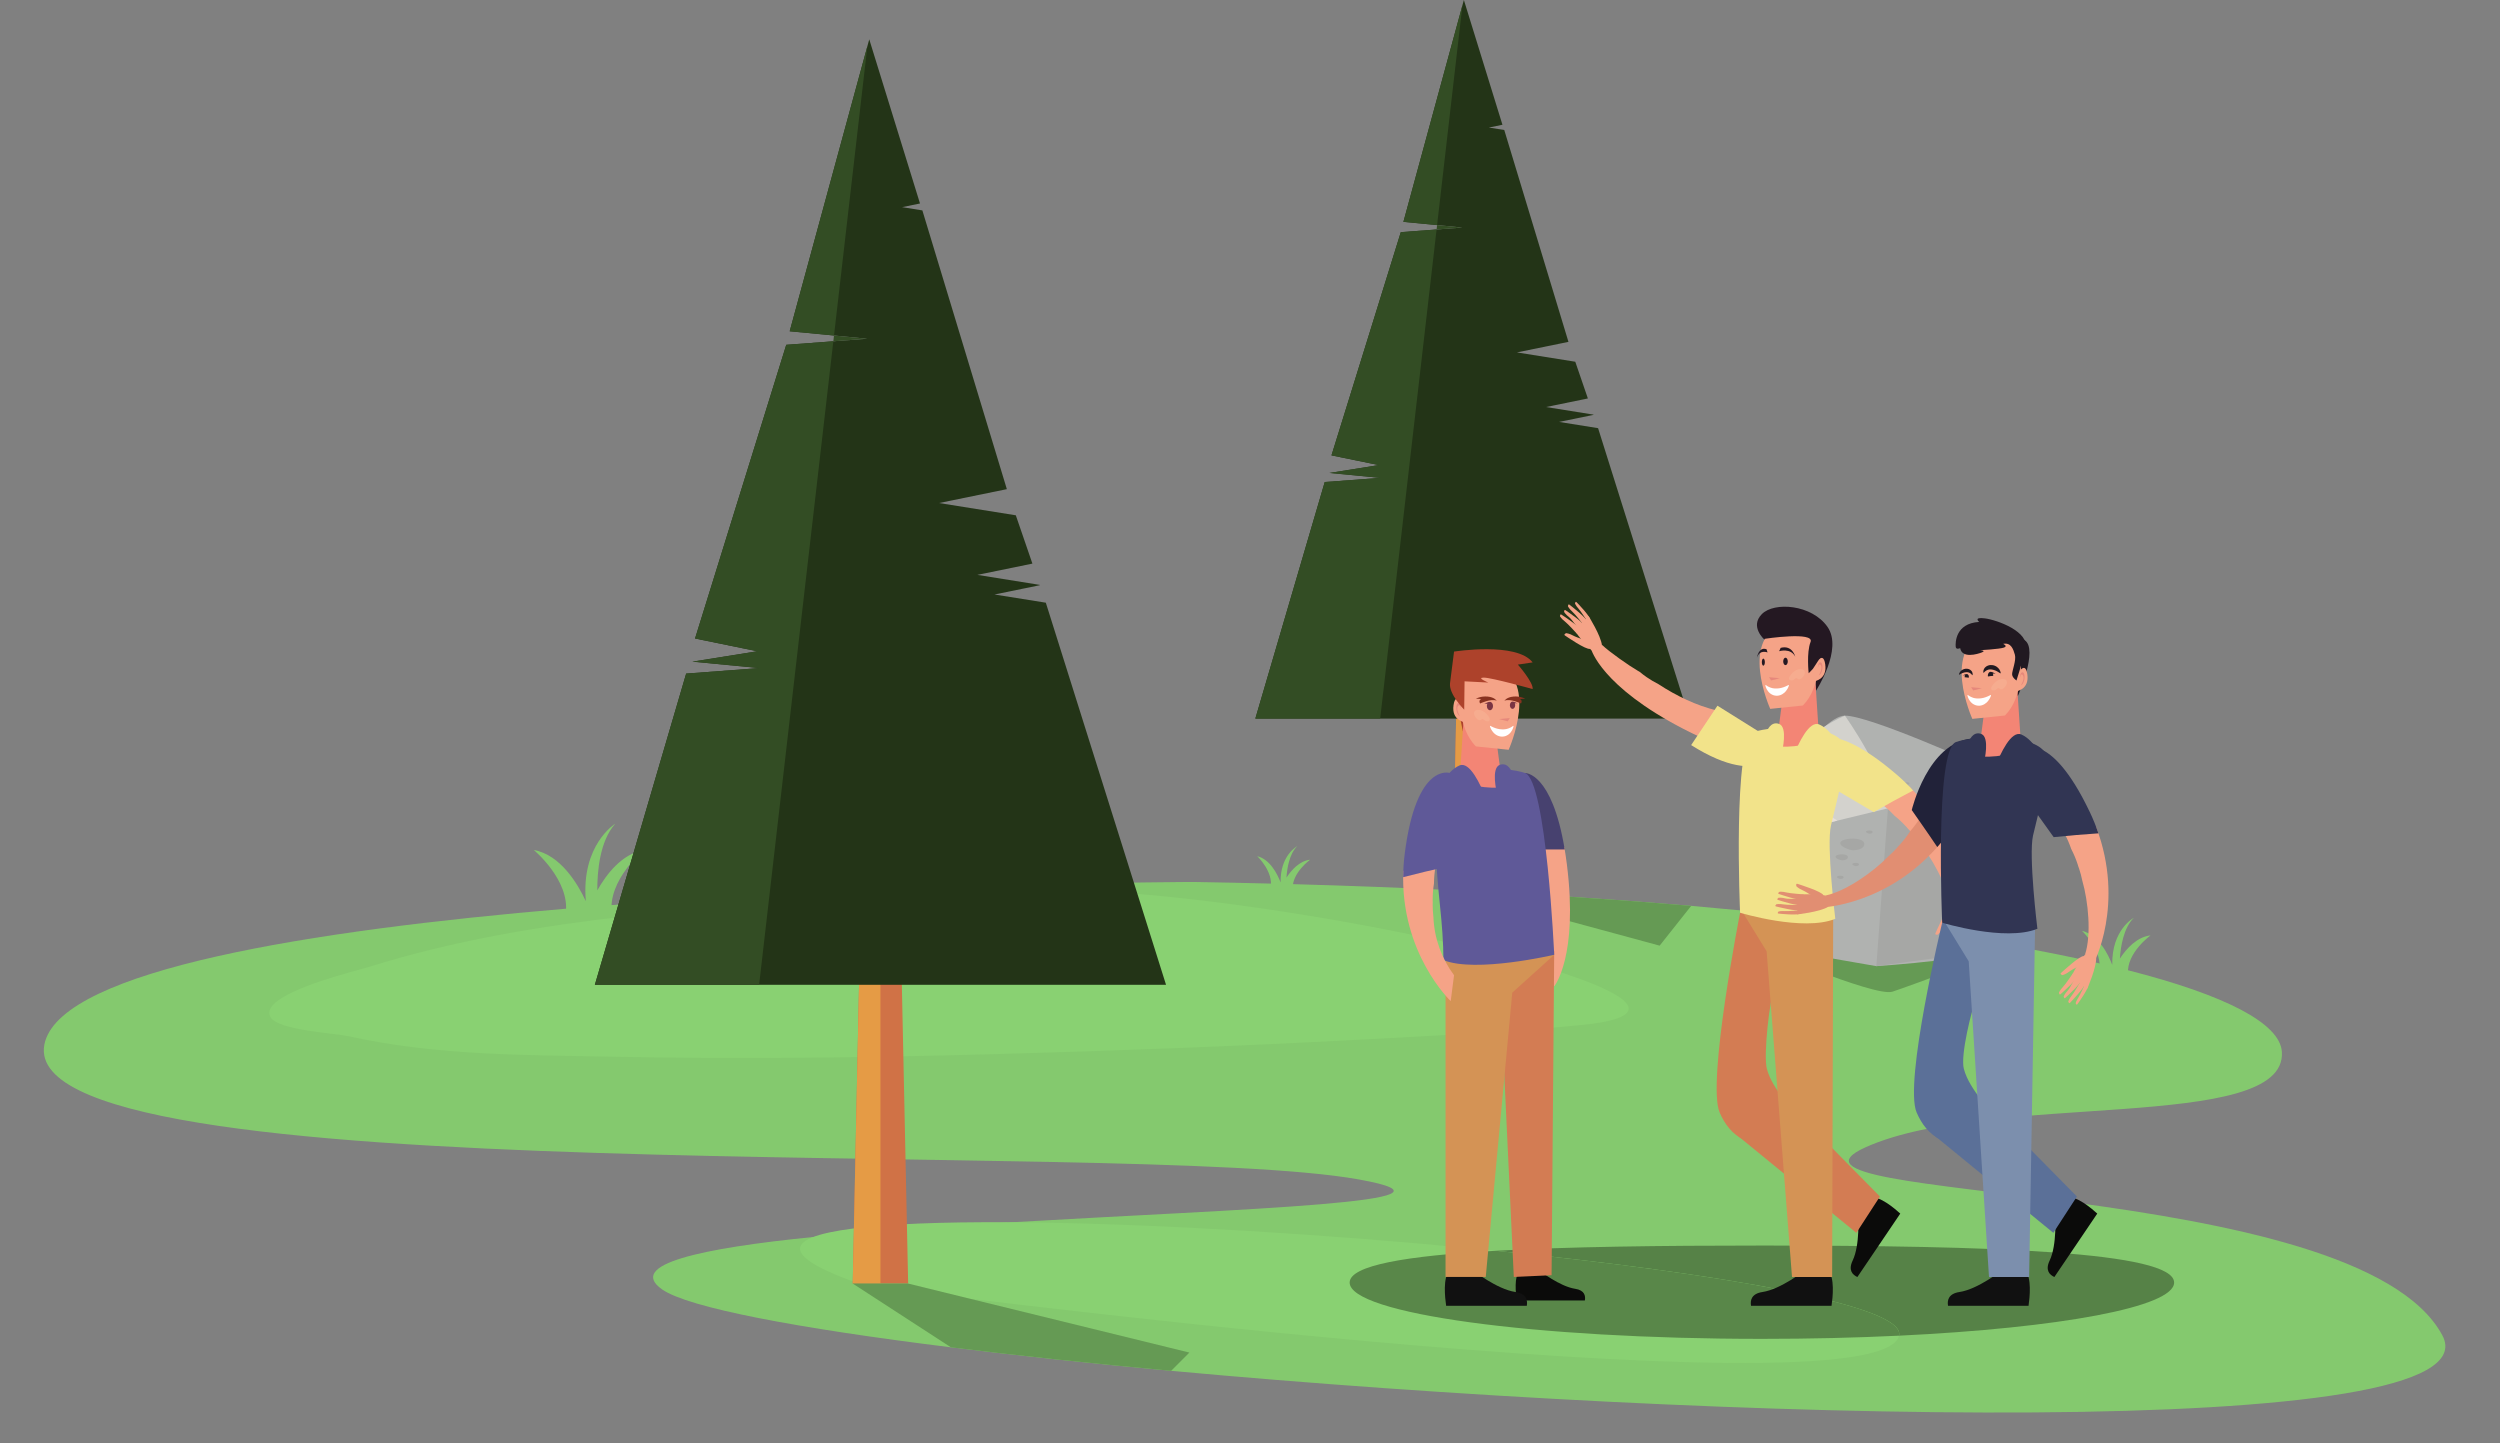 <?xml version="1.0" encoding="UTF-8"?><svg xmlns="http://www.w3.org/2000/svg" xmlns:xlink="http://www.w3.org/1999/xlink" height="1186.4" preserveAspectRatio="xMidYMid meet" version="1.0" viewBox="37.4 480.0 2055.4 1186.4" width="2055.4" zoomAndPan="magnify"><rect x="37.4" y="480.0" width="2055.4" height="1186.4" fill="#808080" stroke="none"/><g><g><path d="M 1235.59 1022.441 L 1230.621 1257.48 L 1265.262 1257.48 L 1260.289 1022.441 L 1235.59 1022.441" fill="#d07246"/></g><g><path d="M 1235.59 1022.441 L 1230.621 1257.48 L 1247.941 1257.48 L 1247.941 1022.441 L 1235.59 1022.441" fill="#e59b45"/></g><g><path d="M 1319.211 826.887 L 1347.527 821.094 L 1347.449 820.871 L 1308.492 814.637 L 1342.883 807.594 L 1332.527 777.402 L 1284.578 769.738 L 1326.918 761.062 L 1274.141 586.879 L 1261.469 584.855 L 1272.652 582.578 L 1240.938 479.988 L 1191.215 662.422 L 1239.621 667.074 L 1189.078 670.863 L 1132.082 854.406 L 1170.969 862.375 L 1130.41 868.852 L 1172.215 872.883 L 1126.543 876.305 L 1069.473 1070.809 L 1426.395 1070.809 L 1351.277 832.023 L 1319.211 826.887" fill="#233417"/></g><g><path d="M 1239.77 484.258 L 1191.223 662.41 L 1239.621 667.07 L 1189.082 670.859 L 1132.082 854.398 L 1170.977 862.363 L 1130.414 868.844 L 1172.223 872.875 L 1126.547 876.301 L 1069.484 1070.809 L 1172.121 1070.809 L 1239.77 484.258" fill="#334d24"/></g><g><path d="M 1000.266 1607.031 C 934.957 1601.004 873.719 1594.48 819.176 1587.703 C 693.254 1572.082 603.09 1555.152 581.664 1540.031 C 552.609 1519.492 613.406 1506.32 706.113 1497 C 754.359 1492.094 811.32 1488.25 868.719 1484.902 L 868.988 1484.902 C 1061.016 1473.742 1258.215 1468.391 1154.797 1449.73 C 960.98 1414.781 37.375 1464.281 74.512 1336.184 C 91.473 1277.395 291.352 1244.984 502.84 1227.082 C 515.25 1226.055 527.746 1225.035 540.199 1224.102 C 778.465 1205.871 1018.746 1205.121 1018.746 1205.121 C 1040.258 1205.473 1061.457 1205.922 1082.348 1206.465 C 1088.426 1206.602 1094.488 1206.734 1100.465 1206.914 C 1146.625 1208.191 1191.215 1209.902 1234.195 1212.004 C 1303.117 1215.312 1367.84 1219.625 1427.824 1224.762 C 1444.258 1226.191 1460.281 1227.664 1475.945 1229.184 C 1513.574 1232.852 1549.152 1236.812 1582.496 1241.102 C 1619.102 1245.832 1653.02 1250.914 1684.078 1256.234 C 1686.414 1256.684 1688.727 1257.082 1691 1257.484 C 1717.383 1262.125 1741.625 1267.043 1763.629 1272.082 C 1771.719 1273.914 1779.473 1275.832 1786.922 1277.703 C 1867.41 1298.242 1912.051 1321.402 1913.477 1344.871 C 1917.582 1411.871 1674.309 1376.922 1571.25 1423.223 C 1468.137 1469.551 1975.297 1446.832 2045.41 1577.883 C 2092.773 1666.43 1450.691 1648.582 1000.266 1607.031" fill="#84c96e"/></g><g><path d="M 1478.008 1256.57 C 1478.008 1256.57 1578.602 1299.949 1593.219 1295.332 C 1607.809 1290.68 1691.238 1259.25 1691.238 1259.25 C 1691.238 1259.25 1487.324 1227.871 1478.008 1256.57" fill="#659a54"/></g><g><path d="M 1580.059 1274.328 C 1580.059 1274.328 1679.434 1267.855 1683.98 1256.566 C 1688.516 1245.277 1664.918 1109.176 1664.918 1109.176 C 1664.918 1109.176 1575.086 1068.426 1554.223 1068.367 C 1533.348 1068.355 1483.449 1142.754 1478.012 1177.238 C 1472.562 1211.715 1478.012 1256.566 1478.012 1256.566 L 1580.059 1274.328" fill="#b0b2b0"/></g><g><path d="M 1554.219 1068.371 C 1554.219 1068.371 1589.602 1118.262 1589.602 1144.57 L 1479.27 1171.359 C 1479.27 1171.359 1490.711 1095.648 1554.219 1068.371" fill="#d3d2cd"/></g><g><path d="M 1497.27 1121.738 C 1482.871 1147.5 1479.27 1171.359 1479.27 1171.359 L 1548.039 1154.66 C 1530.781 1144.281 1513.879 1133.262 1497.27 1121.738" fill="#e7ded9"/></g><g><path d="M 1580.055 1274.332 L 1589.598 1144.57 L 1664.906 1109.18 C 1664.906 1109.18 1689.402 1244.18 1691.238 1259.25 L 1580.055 1274.332" fill="#a6a7a5"/></g><g><path d="M 1566.148 1170.16 C 1560.441 1168.512 1550.648 1169.879 1550.398 1173.102 C 1550.191 1176.34 1558.75 1179.109 1561.059 1179.109 C 1563.449 1179.109 1568.23 1178.18 1569.52 1175.961 C 1571.281 1172.949 1569.352 1171.102 1566.148 1170.16" fill="#a6a7a5"/></g><g><path d="M 1604.012 1127.09 C 1600.09 1125.969 1593.379 1126.898 1593.219 1129.102 C 1593.051 1131.32 1598.93 1133.23 1600.52 1133.23 C 1602.172 1133.23 1605.43 1132.59 1606.32 1131.07 C 1607.512 1129.012 1606.199 1127.73 1604.012 1127.09" fill="#a6a7a5"/></g><g><path d="M 1554.602 1182.75 C 1551.66 1181.91 1546.609 1182.621 1546.5 1184.27 C 1546.371 1185.93 1550.77 1187.359 1551.969 1187.359 C 1553.211 1187.359 1555.672 1186.871 1556.328 1185.738 C 1557.219 1184.18 1556.25 1183.23 1554.602 1182.75" fill="#a6a7a5"/></g><g><path d="M 1564.68 1189.621 C 1563.078 1189.148 1560.359 1189.531 1560.301 1190.43 C 1560.23 1191.328 1562.621 1192.109 1563.25 1192.109 C 1563.93 1192.109 1565.238 1191.852 1565.602 1191.23 C 1566.078 1190.391 1565.559 1189.879 1564.68 1189.621" fill="#a6a7a5"/></g><g><path d="M 1552.031 1200.16 C 1550.461 1199.73 1547.73 1200.09 1547.672 1200.98 C 1547.609 1201.879 1549.98 1202.648 1550.629 1202.648 C 1551.289 1202.648 1552.609 1202.398 1552.969 1201.77 C 1553.461 1200.93 1552.922 1200.43 1552.031 1200.16" fill="#a6a7a5"/></g><g><path d="M 1575.871 1162.969 C 1574.301 1162.5 1571.578 1162.879 1571.52 1163.781 C 1571.441 1164.672 1573.82 1165.461 1574.469 1165.461 C 1575.129 1165.461 1576.461 1165.191 1576.801 1164.57 C 1577.309 1163.73 1576.762 1163.219 1575.871 1162.969" fill="#a6a7a5"/></g><g><path d="M 1597.59 1120.07 C 1595.988 1119.621 1593.281 1119.988 1593.219 1120.879 C 1593.16 1121.781 1595.531 1122.551 1596.18 1122.551 C 1596.84 1122.551 1598.148 1122.289 1598.52 1121.68 C 1599.012 1120.84 1598.469 1120.328 1597.59 1120.07" fill="#a6a7a5"/></g><g><path d="M 1606.379 1123.281 C 1605.141 1122.93 1603.02 1123.23 1602.969 1123.93 C 1602.93 1124.629 1604.77 1125.23 1605.281 1125.23 C 1605.809 1125.23 1606.828 1125.031 1607.109 1124.539 C 1607.488 1123.898 1607.07 1123.488 1606.379 1123.281" fill="#a6a7a5"/></g><g><path d="M 566.715 1178.828 C 548.805 1182.059 536.113 1198.461 528.477 1212.02 C 528.406 1196.648 530.445 1171.531 543.254 1157.191 C 543.254 1157.191 514.961 1174.621 519.059 1220.949 C 512.594 1207 498.406 1182.828 476.258 1178.828 C 476.258 1178.828 506.16 1203.57 502.547 1230.891 L 540.418 1230.891 C 536.812 1203.57 566.715 1178.828 566.715 1178.828" fill="#84c96e"/></g><g><path d="M 1114.531 1186.82 C 1105.82 1187.801 1099.18 1195.27 1095.078 1201.539 C 1095.559 1194.141 1097.328 1182.141 1103.941 1175.672 C 1103.941 1175.672 1089.801 1183.129 1090.27 1205.531 C 1087.609 1198.609 1081.578 1186.539 1071.059 1183.91 C 1071.059 1183.91 1084.629 1196.762 1082.012 1209.77 L 1090.309 1210.34 L 1091.91 1210.441 L 1100.219 1211 C 1099.359 1197.762 1114.531 1186.82 1114.531 1186.82" fill="#84c96e"/></g><g><path d="M 1805.52 1249.039 C 1794.23 1250.301 1785.602 1260.012 1780.273 1268.129 C 1780.883 1258.539 1783.211 1242.961 1791.793 1234.551 C 1791.793 1234.551 1773.418 1244.238 1774.016 1273.312 C 1770.582 1264.34 1762.738 1248.672 1749.094 1245.262 C 1749.094 1245.262 1766.695 1261.93 1763.293 1278.832 L 1774.082 1279.562 L 1776.152 1279.711 L 1786.941 1280.41 C 1785.836 1263.219 1805.52 1249.039 1805.52 1249.039" fill="#84c96e"/></g><g><path d="M 748.641 1537.039 C 748.641 1537.039 1580.82 1646.309 1598.699 1578.289 C 1616.59 1510.238 433.223 1429.84 748.641 1537.039" fill="#89d172"/></g><g><path d="M 324.578 1279.469 C 332.766 1277.148 339.242 1275.449 342.016 1274.59 C 477.324 1232.262 632.254 1225.539 773.262 1215.77 C 811.723 1213.121 850.273 1211.102 888.844 1211 C 1091.91 1210.441 1503.191 1306.129 1338.281 1322.641 C 1277.41 1328.73 1216.18 1331.469 1155.129 1334.762 C 1055.711 1340.129 956.242 1343.852 856.699 1346.621 C 752.816 1349.48 649.098 1350.941 545.188 1348.852 C 470.988 1347.352 396.801 1348.102 324.082 1331.961 C 312.227 1329.328 266.293 1327.109 259.895 1316.391 C 251.207 1301.828 297.344 1287.172 324.578 1279.469" fill="#89d172"/></g><g><path d="M 745.016 1226.051 L 738.48 1535.301 L 784.051 1535.301 L 777.516 1226.051 L 745.016 1226.051" fill="#d07246"/></g><g><path d="M 745.016 1226.051 L 738.48 1535.301 L 761.27 1535.301 L 761.27 1369.121 L 761.266 1226.051 L 745.016 1226.051" fill="#e59b45"/></g><g><path d="M 855.035 968.77 L 892.293 961.141 L 892.199 960.852 L 840.934 952.641 L 886.199 943.379 L 872.562 903.66 L 809.465 893.57 L 865.188 882.16 L 795.734 652.98 L 779.066 650.309 L 793.781 647.301 L 752.059 512.34 L 686.641 752.359 L 750.32 758.488 L 683.824 763.48 L 608.828 1004.961 L 659.996 1015.449 L 606.633 1023.988 L 661.641 1029.27 L 601.527 1033.789 L 526.453 1289.691 L 996.074 1289.691 L 897.23 975.512 L 855.035 968.77" fill="#233417"/></g><g><path d="M 750.52 517.969 L 686.641 752.359 L 750.32 758.488 L 683.824 763.48 L 608.828 1004.961 L 659.996 1015.449 L 606.633 1023.988 L 661.641 1029.27 L 601.527 1033.789 L 526.453 1289.691 L 661.508 1289.691 L 750.52 517.969" fill="#334d24"/></g><g><path d="M 1015.262 1592.02 L 1000.27 1607.031 C 934.961 1601 873.723 1594.48 819.18 1587.699 L 738.477 1535.289 L 784.051 1535.289 L 835.16 1547.84 L 1015.262 1592.02" fill="#659a54"/></g><g><path d="M 1427.828 1224.762 L 1401.898 1257.48 L 1234.199 1212 C 1303.121 1215.309 1367.852 1219.621 1427.828 1224.762" fill="#659a54"/></g><g><path d="M 1598.742 1578.141 C 1604.633 1553.25 1450.078 1526.707 1267.23 1508.34 C 1326.266 1505.008 1402.605 1504.039 1485.957 1504.039 C 1673.137 1504.039 1824.883 1508.918 1824.883 1534.469 C 1824.883 1554.641 1730.469 1571.789 1598.742 1578.141" fill="#568247"/></g><g><path d="M 1485.961 1580.762 C 1298.77 1580.762 1147.031 1560.039 1147.031 1534.469 C 1147.031 1520.301 1193.699 1512.48 1267.23 1508.34 C 1450.07 1526.711 1604.629 1553.25 1598.738 1578.141 C 1563.449 1579.84 1525.5 1580.762 1485.961 1580.762" fill="#598749"/></g><g><path d="M 1488.039 1005.859 C 1488.039 1005.859 1475.781 995.191 1485.91 984.898 C 1496.039 974.602 1526.922 976.891 1539.891 995.379 C 1552.852 1013.871 1530.441 1047.852 1530.441 1047.852 L 1528.988 1017.09 L 1488.039 1005.859" fill="#241822"/></g><g><path d="M 1599.73 1477.762 C 1594.891 1473.352 1582.738 1463.102 1575.309 1464.5 L 1565.078 1479.629 C 1565.078 1479.629 1566.82 1503.352 1560.551 1516.449 C 1556.66 1524.578 1560.77 1528.27 1564.461 1529.91 L 1599.73 1477.762" fill="#0b0b0a"/></g><g><path d="M 1466.172 1413.84 L 1563.621 1493.602 L 1583 1463.738 L 1505.488 1385.031 L 1466.172 1413.84" fill="#d37c53"/></g><g><path d="M 1471.371 1417.25 C 1461.57 1412.539 1455.34 1404.219 1451.211 1394.59 C 1440.609 1369.879 1468.02 1230.41 1468.02 1230.41 C 1482.512 1227.738 1515.281 1247.57 1515.281 1247.57 L 1513.969 1264.672 C 1506.02 1271.84 1500.191 1281.551 1496.32 1291.461 C 1492.328 1301.691 1487.078 1347.629 1490.039 1358.75 C 1492.52 1368.059 1498.301 1376.102 1503.801 1383.828 C 1505.051 1385.578 1514.66 1397.891 1517.078 1396.809 L 1471.371 1417.25" fill="#d37c53"/></g><g><path d="M 1383.988 1031.512 C 1384.461 1031.789 1384.93 1032.039 1385.391 1032.309 C 1387.27 1033.859 1389.219 1035.359 1391.25 1036.762 C 1394.352 1038.898 1397.559 1040.77 1400.84 1042.441 C 1415.672 1052.16 1432.012 1060.059 1449.039 1064.16 L 1434.301 1085.57 C 1430.281 1083.719 1426.039 1081.648 1421.551 1079.328 C 1353.602 1044.172 1345.57 1013.68 1345.57 1013.68 L 1354.422 1010.141 C 1361 1016.309 1376.449 1027.121 1383.988 1031.512" fill="#f5a387"/></g><g><path d="M 1449.41 1060.191 L 1502.641 1093.5 C 1502.641 1093.5 1488.789 1131.102 1427.801 1092.59 L 1449.41 1060.191" fill="#f2e38a"/></g><g><path d="M 1543.219 1553.57 C 1544.219 1546.762 1545.988 1530.148 1540.391 1524.488 L 1521.199 1524.488 C 1521.199 1524.488 1501.559 1539.98 1486.449 1542.238 C 1477.09 1543.641 1476.301 1549.398 1477.039 1553.57 L 1543.219 1553.57" fill="#111"/></g><g><path d="M 1470.879 1231.23 L 1544.602 1222.648 L 1543.719 1529.91 L 1510.719 1529.91 L 1489.852 1262.129 L 1470.879 1231.23" fill="#d49355"/></g><g><path d="M 1553.441 1092.02 C 1553.352 1091.648 1553.102 1091.328 1552.898 1090.988 C 1543.301 1074.539 1493.48 1076.73 1479.34 1081.871 C 1461.801 1088.25 1468.02 1230.41 1468.02 1230.41 C 1468.02 1230.41 1519.961 1246.18 1546.309 1235.41 C 1546.309 1235.41 1538.93 1175.422 1542.75 1158.691 C 1546.559 1141.969 1556.898 1105.371 1553.441 1092.02" fill="#f2e38a"/></g><g><path d="M 1532.781 1083.75 L 1528.988 1025.711 L 1503.172 1052.461 L 1497.789 1093.648 C 1497.789 1093.648 1525.898 1096.5 1532.781 1083.75" fill="#f38575"/></g><g><path d="M 1546.379 1088.379 C 1543.328 1083.57 1538.891 1078.18 1533.172 1075.672 C 1524.84 1072.02 1515.949 1091.172 1511.602 1102.27 C 1522.66 1096.43 1534.289 1091.32 1546.379 1088.379" fill="#f2e38a"/></g><g><path d="M 1502.57 1097.789 C 1502.57 1097.789 1507.391 1077.941 1500.199 1075.219 C 1493 1072.5 1490.012 1081.469 1490.012 1081.469 C 1490.012 1081.469 1487.449 1106.73 1502.57 1097.789" fill="#f2e38a"/></g><g><path d="M 1532.629 1016.32 C 1532.629 1016.32 1535.09 1044.602 1519.648 1060.031 L 1492.82 1062.809 C 1492.82 1062.809 1465.859 1003.219 1506.422 991.602 C 1517.551 988.379 1534.57 1001.238 1532.629 1016.32" fill="#f5a387"/></g><g><path d="M 1606.703 1126.117 C 1599.609 1131.449 1592.367 1136.578 1584.918 1141.418 C 1588.48 1144.188 1591.859 1147.277 1595.016 1150.688 C 1598.453 1153.449 1601.723 1156.488 1604.766 1159.84 C 1605.273 1160.41 1605.75 1160.988 1606.246 1161.559 C 1606.703 1162.027 1607.152 1162.48 1607.586 1162.957 C 1609.852 1165.449 1611.922 1168.059 1613.828 1170.75 C 1625.273 1184.328 1638.871 1208.52 1640.535 1225.316 L 1650.004 1229.52 C 1650.004 1229.52 1654.043 1174.277 1606.703 1126.117" fill="#f5a387"/></g><g><path d="M 1524.422 1092.391 C 1524.43 1092.391 1538.43 1066.852 1596.52 1116.621 C 1601.578 1120.949 1606.141 1125.391 1610.281 1129.898 C 1599.391 1135.641 1588.57 1141.52 1577.898 1147.672 L 1538.238 1124.301 L 1524.422 1092.391" fill="#f2e38a"/></g><g><path d="M 1508.75 1036.238 C 1508.75 1036.238 1512.121 1030.34 1517.379 1030.078 C 1522.641 1029.82 1522.07 1034.719 1518.602 1037.602 C 1515.141 1040.48 1515.34 1035.801 1513.039 1038.172 C 1510.738 1040.539 1506.898 1039.512 1508.75 1036.238" fill="#f6ac8f"/></g><g><path d="M 1493.559 1039.461 L 1491.809 1036.75 L 1500.719 1037.602 Z M 1493.559 1039.461" fill="#e6887b"/></g><g><path d="M 1508.16 1043.629 C 1508.16 1043.629 1508.121 1043.762 1508.039 1044.012 C 1507.961 1044.262 1507.828 1044.68 1507.641 1045.059 C 1507.27 1045.898 1506.68 1047 1505.84 1048 C 1505.422 1048.52 1504.961 1049.07 1504.43 1049.52 C 1503.91 1049.988 1503.32 1050.398 1502.699 1050.762 C 1501.461 1051.488 1500.039 1051.922 1498.578 1052 C 1497.852 1051.98 1497.121 1052.02 1496.391 1051.809 C 1495.672 1051.66 1494.969 1051.441 1494.301 1051.07 C 1493.629 1050.75 1493.012 1050.352 1492.449 1049.84 C 1491.891 1049.359 1491.391 1048.852 1490.969 1048.25 C 1490.09 1047.191 1489.539 1046 1489.23 1045.078 C 1489.059 1044.66 1488.969 1044.238 1488.898 1044 C 1488.828 1043.75 1488.789 1043.609 1488.789 1043.609 L 1489.012 1043.109 C 1489.012 1043.109 1489.289 1043.289 1489.77 1043.621 C 1490.012 1043.789 1490.309 1043.988 1490.648 1044.219 C 1490.988 1044.391 1491.391 1044.59 1491.82 1044.809 C 1492.25 1045.07 1492.73 1045.199 1493.238 1045.391 C 1493.75 1045.602 1494.289 1045.719 1494.859 1045.828 C 1495.422 1045.969 1496.02 1046.012 1496.609 1046.051 C 1497.211 1046.129 1497.828 1046.051 1498.43 1046.051 C 1499.648 1046.012 1500.879 1045.828 1502.012 1045.531 C 1503.148 1045.262 1504.191 1044.879 1505.07 1044.512 C 1506.859 1043.781 1507.988 1043.09 1507.988 1043.09 L 1508.16 1043.629" fill="#fff"/></g><g><path d="M 1528.988 1040.129 C 1528.988 1040.129 1539.871 1038.77 1538.031 1026.172 C 1536.191 1013.57 1529.16 1027.512 1529.16 1027.512 L 1528.988 1040.129" fill="#f5a387"/></g><g><path d="M 1531.871 1029.551 C 1531.871 1029.551 1532.012 1024.02 1534.289 1024.551 C 1536.57 1025.07 1536.398 1033.5 1532.711 1035.328 C 1532.711 1035.328 1536.219 1029.898 1534.469 1027.09 C 1532.711 1024.289 1531.871 1029.551 1531.871 1029.551" fill="#e6887b"/></g><g><path d="M 1640.527 1225.324 C 1640.527 1225.324 1636.246 1244.715 1638.285 1245.953 C 1640.324 1247.195 1653.602 1250.445 1653.602 1250.445 C 1653.602 1250.445 1653.57 1231.473 1649.98 1224.152 L 1640.527 1225.324" fill="#f5a387"/></g><g><path d="M 1637.754 1243.258 C 1637.754 1243.258 1635.859 1254.266 1634.73 1257.277 C 1633.582 1260.297 1633.625 1262.777 1633.625 1262.777 C 1633.625 1262.777 1634.793 1264.715 1635.355 1263.426 C 1635.941 1262.137 1643.008 1247.035 1641.809 1244.227 C 1640.617 1241.414 1637.754 1243.258 1637.754 1243.258" fill="#f5a387"/></g><g><path d="M 1643.676 1231.453 C 1643.676 1231.453 1635.902 1240.66 1634.266 1243.734 C 1632.625 1246.793 1630.508 1248.461 1630.508 1248.461 C 1630.508 1248.461 1627.984 1248.781 1628.621 1247.383 C 1629.246 1246.004 1636.91 1227.922 1640.195 1227.031 C 1643.484 1226.164 1643.676 1231.453 1643.676 1231.453" fill="#f5a387"/></g><g><path d="M 1640.887 1244.734 C 1640.887 1244.734 1640.656 1255.516 1639.512 1258.527 C 1638.383 1261.547 1638.434 1264.035 1638.434 1264.035 C 1638.434 1264.035 1639.574 1265.965 1640.16 1264.676 C 1640.734 1263.387 1647.457 1248.156 1646.266 1245.348 C 1645.07 1242.535 1640.887 1244.734 1640.887 1244.734" fill="#f5a387"/></g><g><path d="M 1646.234 1246.559 C 1646.234 1246.559 1645.148 1257.637 1644.246 1260.727 C 1643.324 1263.82 1643.559 1266.277 1643.559 1266.277 C 1643.559 1266.277 1644.844 1268.098 1645.332 1266.77 C 1645.816 1265.438 1651.613 1249.609 1650.215 1246.918 C 1648.809 1244.238 1646.234 1246.559 1646.234 1246.559" fill="#f5a387"/></g><g><path d="M 1650.371 1247.676 C 1650.371 1247.676 1650.379 1257.473 1649.832 1260.273 C 1649.293 1263.062 1649.699 1265.195 1649.699 1265.195 C 1649.699 1265.195 1651.008 1266.652 1651.324 1265.445 C 1651.641 1264.234 1654.613 1249.863 1653.133 1247.652 C 1651.648 1245.445 1650.371 1247.676 1650.371 1247.676" fill="#f5a387"/></g><g><path d="M 1345.871 1014.699 C 1345.871 1014.699 1331.871 1000.621 1332.93 998.48 C 1333.988 996.34 1343.461 986.488 1343.461 986.488 C 1343.461 986.488 1353.602 1002.531 1354.48 1010.629 L 1345.871 1014.699" fill="#f5a387"/></g><g><path d="M 1333.91 1001.059 C 1333.91 1001.059 1326.422 992.77 1323.84 990.828 C 1321.27 988.891 1319.969 986.77 1319.969 986.77 C 1319.969 986.77 1319.91 984.52 1321.09 985.301 C 1322.27 986.078 1336.32 995.039 1336.82 998.059 C 1337.309 1001.07 1333.91 1001.059 1333.91 1001.059" fill="#f5a387"/></g><g><path d="M 1345.238 1007.852 C 1345.238 1007.852 1333.75 1004.23 1330.73 1002.52 C 1327.699 1000.809 1325.012 1000.539 1325.012 1000.539 C 1325.012 1000.539 1322.719 1001.621 1324 1002.449 C 1325.27 1003.289 1341.422 1014.461 1344.672 1013.449 C 1347.922 1012.422 1345.238 1007.852 1345.238 1007.852" fill="#f5a387"/></g><g><path d="M 1335.762 998.121 C 1335.762 998.121 1329.801 989.148 1327.23 987.211 C 1324.648 985.27 1323.352 983.141 1323.352 983.141 C 1323.352 983.141 1323.289 980.898 1324.469 981.68 C 1325.648 982.461 1339.48 991.719 1339.98 994.73 C 1340.469 997.738 1335.762 998.121 1335.762 998.121" fill="#f5a387"/></g><g><path d="M 1339.301 993.719 C 1339.301 993.719 1332.469 984.941 1330.039 982.82 C 1327.609 980.711 1326.488 978.5 1326.488 978.5 C 1326.488 978.5 1326.609 976.27 1327.719 977.129 C 1328.852 978 1342.23 988.262 1342.469 991.289 C 1342.719 994.309 1339.301 993.719 1339.301 993.719" fill="#f5a387"/></g><g><path d="M 1342.219 990.559 C 1342.219 990.559 1336.969 982.281 1335.02 980.211 C 1333.07 978.148 1332.281 976.121 1332.281 976.121 C 1332.281 976.121 1332.602 974.18 1333.512 975.039 C 1334.422 975.898 1344.629 986.441 1344.559 989.102 C 1344.488 991.762 1342.219 990.559 1342.219 990.559" fill="#f5a387"/></g><g><path d="M 1507.238 1023.781 C 1507.238 1025.48 1506.398 1026.859 1505.359 1026.859 C 1504.32 1026.859 1503.48 1025.48 1503.48 1023.781 C 1503.48 1022.09 1504.32 1020.719 1505.359 1020.719 C 1506.398 1020.719 1507.238 1022.09 1507.238 1023.781" fill="#241822"/></g><g><path d="M 1500.141 1015.398 C 1500.141 1015.398 1509.77 1012.441 1513.391 1019.969 C 1513.391 1019.969 1511.211 1010.059 1501.391 1012.629 L 1500.141 1015.398" fill="#241822"/></g><g><path d="M 1485.91 1024.379 C 1485.91 1025.988 1486.469 1027.289 1487.148 1027.289 C 1487.84 1027.289 1488.398 1025.988 1488.398 1024.379 C 1488.398 1022.77 1487.84 1021.469 1487.148 1021.469 C 1486.469 1021.469 1485.91 1022.77 1485.91 1024.379" fill="#241822"/></g><g><path d="M 1490.609 1016.43 C 1490.609 1016.43 1484.238 1013.629 1481.852 1020.77 C 1481.852 1020.77 1483.289 1011.371 1489.789 1013.809 L 1490.609 1016.43" fill="#241822"/></g><g><path d="M 1527.879 1029.922 L 1538.238 1014.059 L 1533.621 991.102 C 1533.621 991.102 1494.48 981.648 1488.398 992.711 L 1488.398 1005.18 C 1488.398 1005.18 1529.398 999 1525.969 1007.77 C 1522.539 1016.539 1524.422 1033.512 1524.422 1033.512 L 1527.879 1029.922" fill="#241822"/></g><g><path d="M 1240.07 1081.148 L 1232.23 1042.699 C 1232.23 1042.699 1258.25 1027.941 1266.391 1030.73 C 1274.52 1033.531 1258.922 1084.461 1258.922 1084.461 L 1240.07 1081.148" fill="#ad422b"/></g><g><path d="M 1284.41 1549.18 C 1283.57 1543.422 1282.07 1529.359 1286.809 1524.578 L 1303.051 1524.578 C 1303.051 1524.578 1319.66 1537.68 1332.449 1539.602 C 1340.371 1540.781 1341.051 1545.648 1340.41 1549.18 L 1284.41 1549.18" fill="#0b0b0a"/></g><g><path d="M 1307.48 1248.68 C 1307.441 1248.129 1307.391 1247.602 1307.34 1247.07 C 1307.551 1244.629 1307.691 1242.18 1307.691 1239.699 C 1307.691 1235.93 1307.41 1232.219 1306.93 1228.57 C 1306.531 1210.801 1303.77 1192.84 1297.469 1176.449 L 1323.512 1176.449 C 1324.27 1180.82 1324.969 1185.5 1325.609 1190.52 C 1335.191 1266.57 1315.211 1290.93 1315.211 1290.93 L 1305.93 1275.531 C 1307.281 1266.578 1308.141 1257.398 1307.48 1248.68" fill="#f5a387"/></g><g><path d="M 1293.988 1178.398 L 1291.238 1115.551 C 1291.238 1115.551 1313.301 1114.602 1323.84 1178.398 L 1293.988 1178.398" fill="#47416f"/></g><g><path d="M 1226.359 1553.57 C 1225.359 1546.75 1223.59 1530.102 1229.191 1524.441 L 1248.422 1524.441 C 1248.422 1524.441 1268.102 1539.949 1283.23 1542.219 C 1292.621 1543.629 1293.41 1549.391 1292.672 1553.57 L 1226.359 1553.57" fill="#111"/></g><g><path d="M 1281.988 1529.871 L 1270.539 1286.551 L 1315.211 1261.781 L 1313.051 1528.43 L 1281.988 1529.871" fill="#d37c53"/></g><g><path d="M 1315.211 1264.969 L 1225.871 1256.578 L 1225.871 1529.871 L 1258.922 1529.871 L 1280.719 1296.129 L 1315.211 1264.969" fill="#d49355"/></g><g><path d="M 1217.539 1124.68 C 1227.16 1108.199 1277.07 1110.391 1291.238 1115.551 C 1308.82 1121.941 1315.211 1264.969 1315.211 1264.969 C 1315.211 1264.969 1250.551 1280.148 1224.148 1269.371 C 1224.07 1254.738 1222.93 1240.121 1221.398 1225.59 C 1219.641 1208.93 1218.25 1191.25 1217.43 1174.141 C 1216.809 1161.039 1211.469 1137.75 1217 1125.719 C 1217.172 1125.371 1217.352 1125.02 1217.539 1124.68" fill="#5f5998"/></g><g><path d="M 1237.699 1117.43 L 1241.5 1059.27 L 1267.371 1086.078 L 1272.762 1127.34 C 1272.762 1127.34 1244.602 1130.191 1237.699 1117.43" fill="#f38575"/></g><g><path d="M 1224.078 1122.07 C 1227.129 1117.238 1231.59 1111.84 1237.32 1109.328 C 1245.66 1105.68 1254.559 1124.859 1258.922 1135.98 C 1247.84 1130.129 1236.191 1125.012 1224.078 1122.07" fill="#5f5998"/></g><g><path d="M 1267.969 1131.5 C 1267.969 1131.5 1263.141 1111.602 1270.352 1108.879 C 1277.559 1106.16 1280.559 1115.148 1280.559 1115.148 C 1280.559 1115.148 1283.121 1140.449 1267.969 1131.5" fill="#5f5998"/></g><g><path d="M 1237.852 1049.871 C 1237.852 1049.871 1235.391 1078.199 1250.859 1093.672 L 1277.738 1096.449 C 1277.738 1096.449 1304.75 1036.75 1264.121 1025.102 C 1252.969 1021.879 1235.91 1034.762 1237.852 1049.871" fill="#f5a387"/></g><g><path d="M 1191.141 1195.949 C 1199.988 1195.148 1208.82 1194.059 1217.602 1192.648 C 1216.82 1197.109 1216.398 1201.672 1216.359 1206.32 C 1215.66 1210.68 1215.289 1215.141 1215.289 1219.672 C 1215.289 1220.43 1215.32 1221.191 1215.34 1221.949 C 1215.32 1222.59 1215.289 1223.238 1215.289 1223.891 C 1215.289 1227.262 1215.5 1230.59 1215.891 1233.871 C 1216.559 1251.648 1222.781 1268.199 1232.859 1281.789 L 1230.121 1303.09 C 1230.121 1303.09 1188.449 1263.559 1191.141 1195.949" fill="#f5a387"/></g><g><path d="M 1227.012 1192.559 C 1214.949 1195.18 1202.969 1198.102 1191.031 1201.18 C 1191.07 1195.039 1191.461 1188.68 1192.289 1182.059 C 1201.879 1106.02 1229.469 1115.551 1229.469 1115.551 C 1229.82 1115.66 1229.059 1123.02 1229.039 1123.422 C 1227.762 1146.52 1225.641 1169.52 1227.012 1192.559" fill="#5f5998"/></g><g><path d="M 1261.77 1069.828 C 1261.77 1069.828 1258.398 1063.922 1253.129 1063.66 C 1247.859 1063.398 1248.441 1068.309 1251.91 1071.191 C 1255.371 1074.07 1255.18 1069.391 1257.48 1071.762 C 1259.789 1074.129 1263.629 1073.109 1261.77 1069.828" fill="#f6ac8f"/></g><g><path d="M 1257.301 1058.98 C 1257.301 1058.98 1260.719 1056.949 1262.219 1057.059 L 1262.371 1057.039 C 1263.762 1057.039 1264.891 1058.59 1264.891 1060.488 C 1264.891 1062.379 1263.762 1063.93 1262.371 1063.93 C 1260.98 1063.93 1259.84 1062.379 1259.84 1060.488 C 1259.84 1059.801 1260 1059.148 1260.262 1058.609 C 1259.141 1058.551 1257.922 1058.578 1257.301 1058.98" fill="#793443"/></g><g><path d="M 1285.34 1058.488 C 1285.34 1058.488 1282.371 1056.738 1281.07 1056.84 L 1280.941 1056.82 C 1279.73 1056.82 1278.75 1058.148 1278.75 1059.801 C 1278.75 1061.449 1279.73 1062.789 1280.941 1062.789 C 1282.148 1062.789 1283.129 1061.449 1283.129 1059.801 C 1283.129 1059.199 1283 1058.648 1282.77 1058.18 C 1283.738 1058.121 1284.801 1058.148 1285.34 1058.488" fill="#793443"/></g><g><path d="M 1276.988 1073.051 L 1278.75 1070.34 L 1269.828 1071.191 Z M 1276.988 1073.051" fill="#e6887b"/></g><g><path d="M 1262.359 1077.23 C 1262.359 1077.23 1262.41 1077.359 1262.488 1077.609 C 1262.578 1077.859 1262.691 1078.27 1262.891 1078.66 C 1263.262 1079.5 1263.859 1080.609 1264.699 1081.609 C 1265.109 1082.121 1265.578 1082.68 1266.109 1083.129 C 1266.629 1083.602 1267.211 1084.012 1267.84 1084.371 C 1269.078 1085.102 1270.512 1085.531 1271.969 1085.621 C 1272.699 1085.59 1273.43 1085.641 1274.16 1085.43 C 1274.891 1085.281 1275.59 1085.059 1276.25 1084.68 C 1276.922 1084.359 1277.551 1083.961 1278.109 1083.449 C 1278.68 1082.969 1279.172 1082.469 1279.59 1081.859 C 1280.469 1080.801 1281.02 1079.602 1281.328 1078.68 C 1281.512 1078.27 1281.59 1077.852 1281.672 1077.602 C 1281.73 1077.352 1281.77 1077.219 1281.77 1077.219 L 1281.559 1076.711 C 1281.559 1076.711 1281.281 1076.891 1280.789 1077.219 C 1280.551 1077.391 1280.262 1077.59 1279.922 1077.82 C 1279.57 1078 1279.172 1078.191 1278.738 1078.41 C 1278.309 1078.672 1277.828 1078.809 1277.32 1079 C 1276.809 1079.211 1276.262 1079.328 1275.691 1079.43 C 1275.129 1079.578 1274.539 1079.621 1273.941 1079.648 C 1273.34 1079.738 1272.719 1079.66 1272.121 1079.648 C 1270.891 1079.609 1269.66 1079.43 1268.531 1079.141 C 1267.398 1078.859 1266.352 1078.48 1265.461 1078.109 C 1263.672 1077.379 1262.539 1076.691 1262.539 1076.691 L 1262.359 1077.23" fill="#fff"/></g><g><path d="M 1254.281 1058.391 C 1254.281 1058.391 1263.238 1054.09 1267.898 1056.109 C 1267.898 1056.109 1266.172 1053.18 1260.43 1052.68 C 1254.691 1052.18 1250.859 1054.441 1250.859 1054.441 L 1255.23 1054.699 C 1255.23 1054.699 1252.699 1055.578 1254.281 1058.391" fill="#883220"/></g><g><path d="M 1287.91 1058.391 C 1287.91 1058.391 1278.949 1054.09 1274.289 1056.109 C 1274.289 1056.109 1276.02 1053.18 1281.762 1052.68 C 1287.5 1052.18 1291.328 1054.441 1291.328 1054.441 L 1286.949 1054.699 C 1286.949 1054.699 1289.488 1055.578 1287.91 1058.391" fill="#883220"/></g><g><path d="M 1241.5 1073.719 C 1241.5 1073.719 1230.602 1072.359 1232.441 1059.738 C 1234.289 1047.121 1241.328 1061.078 1241.328 1061.078 L 1241.5 1073.719" fill="#f5a387"/></g><g><path d="M 1238.621 1063.129 C 1238.621 1063.129 1238.48 1057.59 1236.191 1058.109 C 1233.91 1058.641 1234.078 1067.078 1237.77 1068.922 C 1237.77 1068.922 1234.262 1063.469 1236.02 1060.66 C 1237.77 1057.852 1238.621 1063.129 1238.621 1063.129" fill="#e6887b"/></g><g><path d="M 1241.219 1063.5 C 1241.219 1063.5 1228.398 1050.602 1229.559 1041.691 C 1230.73 1032.781 1232.859 1015.711 1232.859 1015.711 C 1232.859 1015.711 1284.262 1007.52 1297.469 1024.602 C 1297.469 1024.602 1288.512 1025.898 1285.34 1026.41 C 1285.34 1026.41 1298.27 1041.172 1297.469 1046.52 C 1297.469 1046.52 1263.738 1037.102 1257.301 1037.102 C 1250.852 1037.102 1261.09 1041.172 1261.09 1041.172 L 1241.5 1040.16 L 1241.219 1063.5" fill="#ad422b"/></g><g><path d="M 1633.535 1172.453 C 1627.504 1165.953 1621.672 1159.25 1616.098 1152.352 C 1613.695 1156.184 1610.969 1159.852 1607.91 1163.34 C 1605.516 1167.043 1602.82 1170.602 1599.793 1173.961 C 1599.281 1174.531 1598.762 1175.082 1598.242 1175.633 C 1597.82 1176.121 1597.418 1176.621 1596.988 1177.102 C 1594.734 1179.602 1592.359 1181.93 1589.871 1184.121 C 1577.527 1196.871 1554.855 1212.871 1538.312 1216.242 L 1535.094 1226.082 C 1535.094 1226.082 1590.465 1224.461 1633.535 1172.453" fill="#e18e72"/></g><g><path d="M 1658.691 1087.164 C 1658.691 1087.164 1685.535 1098.477 1641.957 1161.355 C 1638.164 1166.828 1634.215 1171.816 1630.148 1176.398 C 1623.336 1166.156 1609.168 1146.008 1609.168 1146.008 C 1609.168 1146.008 1622.207 1090.516 1658.691 1087.164" fill="#212239"/></g><g><path d="M 1538.309 1216.238 C 1538.309 1216.238 1518.59 1213.961 1517.559 1216.129 C 1516.531 1218.281 1514.66 1231.82 1514.66 1231.82 C 1514.66 1231.82 1533.531 1229.852 1540.441 1225.531 L 1538.309 1216.238" fill="#e18e72"/></g><g><path d="M 1520.191 1215.301 C 1520.191 1215.301 1509.039 1214.539 1505.93 1213.719 C 1502.809 1212.891 1500.34 1213.191 1500.34 1213.191 C 1500.34 1213.191 1498.531 1214.539 1499.871 1214.98 C 1501.211 1215.422 1516.961 1220.91 1519.629 1219.441 C 1522.309 1217.961 1520.191 1215.301 1520.191 1215.301" fill="#e18e72"/></g><g><path d="M 1532.539 1220 C 1532.539 1220 1522.578 1213.211 1519.371 1211.891 C 1516.148 1210.57 1514.281 1208.629 1514.281 1208.629 C 1514.281 1208.629 1513.699 1206.16 1515.148 1206.641 C 1516.602 1207.129 1535.359 1212.898 1536.578 1216.09 C 1537.781 1219.27 1532.539 1220 1532.539 1220" fill="#e18e72"/></g><g><path d="M 1519.031 1218.57 C 1519.031 1218.57 1508.289 1219.449 1505.172 1218.621 C 1502.059 1217.789 1499.59 1218.09 1499.59 1218.09 C 1499.59 1218.09 1497.781 1219.43 1499.121 1219.879 C 1500.461 1220.32 1516.301 1225.461 1518.969 1223.98 C 1521.648 1222.5 1519.031 1218.57 1519.031 1218.57" fill="#e18e72"/></g><g><path d="M 1517.77 1224.07 C 1517.77 1224.07 1506.629 1224.129 1503.469 1223.539 C 1500.309 1222.949 1497.879 1223.422 1497.879 1223.422 C 1497.879 1223.422 1496.199 1224.898 1497.57 1225.238 C 1498.941 1225.59 1515.281 1229.75 1517.82 1228.07 C 1520.34 1226.398 1517.77 1224.07 1517.77 1224.07" fill="#e18e72"/></g><g><path d="M 1517.09 1228.32 C 1517.09 1228.32 1507.328 1229.328 1504.5 1229.07 C 1501.672 1228.809 1499.59 1229.441 1499.59 1229.441 C 1499.59 1229.441 1498.27 1230.898 1499.5 1231.078 C 1500.738 1231.27 1515.34 1232.762 1517.379 1231.059 C 1519.43 1229.359 1517.09 1228.32 1517.09 1228.32" fill="#e18e72"/></g><g><path d="M 1696.348 1052.383 C 1696.348 1052.383 1713.539 1013.91 1701.941 1006.277 C 1690.336 998.633 1685.207 1043.605 1696.348 1052.383" fill="#211921"/></g><g><path d="M 1761.688 1477.758 C 1756.848 1473.348 1744.699 1463.098 1737.273 1464.496 L 1727.039 1479.629 C 1727.039 1479.629 1728.777 1503.348 1722.508 1516.449 C 1718.617 1524.578 1722.727 1528.266 1726.422 1529.906 L 1761.688 1477.758" fill="#0b0b0a"/></g><g><path d="M 1628.121 1413.84 L 1725.57 1493.602 L 1744.949 1463.742 L 1667.441 1385.031 L 1628.121 1413.84" fill="#5b7098"/></g><g><path d="M 1633.316 1417.25 C 1623.516 1412.543 1617.285 1404.223 1613.16 1394.59 C 1602.555 1369.883 1634.172 1238.621 1634.172 1238.621 C 1648.652 1235.953 1681.426 1255.77 1681.426 1255.77 L 1680.117 1272.883 C 1672.164 1280.051 1666.336 1289.762 1662.465 1299.672 C 1658.473 1309.891 1649.027 1347.633 1651.996 1358.754 C 1654.461 1368.062 1660.25 1376.102 1665.758 1383.832 C 1667.004 1385.582 1676.609 1397.891 1679.023 1396.812 L 1633.316 1417.25" fill="#5b7098"/></g><g><path d="M 1705.191 1553.566 C 1706.176 1546.758 1707.945 1530.148 1702.352 1524.488 L 1683.156 1524.488 C 1683.156 1524.488 1663.52 1539.977 1648.422 1542.238 C 1639.043 1543.637 1638.258 1549.398 1639 1553.566 L 1705.191 1553.566" fill="#111"/></g><g><path d="M 1637.031 1239.43 L 1710.75 1230.859 L 1705.672 1529.91 L 1672.672 1529.91 L 1655.996 1270.34 L 1637.031 1239.43" fill="#7c8fad"/></g><g><path d="M 1719.602 1100.227 C 1719.504 1099.855 1719.262 1099.535 1719.062 1099.195 C 1709.461 1082.746 1659.641 1084.934 1645.496 1090.074 C 1627.961 1096.465 1634.176 1238.617 1634.176 1238.617 C 1634.176 1238.617 1686.121 1254.375 1712.465 1243.605 C 1712.465 1243.605 1705.086 1183.625 1708.891 1166.895 C 1712.719 1150.168 1723.059 1113.578 1719.602 1100.227" fill="#313553"/></g><g><path d="M 1698.934 1091.957 L 1695.148 1033.91 L 1669.32 1060.668 L 1663.941 1101.859 C 1663.941 1101.859 1692.062 1104.699 1698.934 1091.957" fill="#f38575"/></g><g><path d="M 1712.527 1096.59 C 1709.48 1091.781 1705.035 1086.391 1699.32 1083.891 C 1690.988 1080.23 1682.102 1099.383 1677.75 1110.48 C 1688.805 1104.641 1700.434 1099.531 1712.527 1096.59" fill="#313553"/></g><g><path d="M 1668.723 1106 C 1668.723 1106 1673.539 1086.152 1666.352 1083.43 C 1659.145 1080.711 1656.156 1089.684 1656.156 1089.684 C 1656.156 1089.684 1653.598 1114.941 1668.723 1106" fill="#313553"/></g><g><path d="M 1698.773 1024.527 C 1698.773 1024.527 1701.246 1052.801 1685.801 1068.238 L 1658.965 1071.035 C 1658.965 1071.035 1632.008 1011.43 1672.566 999.805 C 1683.703 996.59 1700.715 1009.438 1698.773 1024.527" fill="#f5a387"/></g><g><path d="M 1760.906 1160.23 C 1752.266 1162.242 1743.562 1163.992 1734.793 1165.414 C 1736.926 1169.383 1738.766 1173.57 1740.266 1177.961 C 1742.293 1181.871 1744.043 1185.992 1745.469 1190.281 C 1745.719 1191 1745.926 1191.73 1746.137 1192.461 C 1746.355 1193.062 1746.594 1193.66 1746.793 1194.273 C 1747.855 1197.473 1748.699 1200.703 1749.355 1203.934 C 1754.316 1220.98 1756.953 1248.59 1751.664 1264.641 L 1758.617 1272.312 C 1758.617 1272.312 1784.688 1223.441 1760.906 1160.23" fill="#f5a387"/></g><g><path d="M 1699.336 1096.082 C 1699.336 1096.082 1722.488 1078.391 1755.449 1147.43 C 1758.324 1153.43 1760.691 1159.34 1762.648 1165.141 C 1750.363 1165.98 1738.102 1166.969 1725.852 1168.27 L 1699.055 1130.84 L 1699.336 1096.082" fill="#313553"/></g><g><path d="M 1674.91 1044.445 C 1674.91 1044.445 1678.277 1038.551 1683.531 1038.293 C 1688.793 1038.031 1688.223 1042.922 1684.754 1045.805 C 1681.293 1048.672 1681.488 1044.012 1679.191 1046.371 C 1676.891 1048.746 1673.055 1047.719 1674.91 1044.445" fill="#f6ac8f"/></g><g><path d="M 1659.711 1047.668 L 1657.965 1044.965 L 1666.871 1045.805 L 1659.711 1047.668" fill="#e6887b"/></g><g><path d="M 1674.32 1051.844 C 1674.32 1051.844 1674.277 1051.965 1674.188 1052.223 C 1674.113 1052.457 1673.992 1052.879 1673.785 1053.27 C 1673.414 1054.102 1672.832 1055.211 1671.988 1056.207 C 1671.566 1056.723 1671.113 1057.277 1670.582 1057.719 C 1670.059 1058.191 1669.473 1058.613 1668.844 1058.973 C 1667.613 1059.691 1666.195 1060.133 1664.727 1060.215 C 1663.996 1060.195 1663.266 1060.234 1662.539 1060.008 C 1661.82 1059.863 1661.121 1059.648 1660.453 1059.27 C 1659.785 1058.961 1659.16 1058.551 1658.605 1058.047 C 1658.039 1057.574 1657.535 1057.062 1657.125 1056.453 C 1656.25 1055.398 1655.688 1054.207 1655.379 1053.289 C 1655.215 1052.871 1655.121 1052.449 1655.051 1052.211 C 1654.977 1051.957 1654.938 1051.82 1654.938 1051.82 L 1655.164 1051.309 C 1655.164 1051.309 1655.441 1051.504 1655.922 1051.832 C 1656.168 1051.988 1656.457 1052.191 1656.797 1052.418 C 1657.145 1052.602 1657.535 1052.797 1657.977 1053.012 C 1658.398 1053.27 1658.891 1053.414 1659.395 1053.598 C 1659.887 1053.816 1660.441 1053.93 1661.008 1054.031 C 1661.574 1054.184 1662.168 1054.215 1662.766 1054.258 C 1663.359 1054.34 1663.977 1054.266 1664.582 1054.258 C 1665.805 1054.215 1667.027 1054.031 1668.156 1053.742 C 1669.297 1053.465 1670.344 1053.074 1671.219 1052.715 C 1673.004 1051.988 1674.145 1051.297 1674.145 1051.297 L 1674.32 1051.844" fill="#fff"/></g><g><path d="M 1695.148 1048.336 C 1695.148 1048.336 1706.023 1046.977 1704.18 1034.375 C 1702.34 1021.781 1695.316 1035.715 1695.316 1035.715 L 1695.148 1048.336" fill="#f5a387"/></g><g><path d="M 1698.012 1037.777 C 1698.012 1037.777 1698.148 1032.23 1700.449 1032.766 C 1702.715 1033.285 1702.547 1041.707 1698.859 1043.543 C 1698.859 1043.543 1702.359 1038.102 1700.613 1035.301 C 1698.859 1032.504 1698.012 1037.777 1698.012 1037.777" fill="#e6887b"/></g><g><path d="M 1751.676 1264.637 C 1751.676 1264.637 1739.906 1280.625 1741.27 1282.598 C 1742.641 1284.555 1753.457 1292.895 1753.457 1292.895 C 1753.457 1292.895 1761.117 1275.535 1760.793 1267.398 L 1751.676 1264.637" fill="#f5a387"/></g><g><path d="M 1741.863 1279.906 C 1741.863 1279.906 1735.676 1289.207 1733.414 1291.508 C 1731.145 1293.809 1730.18 1296.098 1730.18 1296.098 C 1730.18 1296.098 1730.461 1298.328 1731.508 1297.379 C 1732.559 1296.438 1745.141 1285.488 1745.172 1282.438 C 1745.227 1279.387 1741.863 1279.906 1741.863 1279.906" fill="#f5a387"/></g><g><path d="M 1752.062 1271.52 C 1752.062 1271.52 1741.238 1276.789 1738.492 1278.93 C 1735.75 1281.059 1733.133 1281.727 1733.133 1281.727 C 1733.133 1281.727 1730.703 1281 1731.844 1279.988 C 1732.984 1278.969 1747.316 1265.547 1750.676 1266.07 C 1754.043 1266.598 1752.062 1271.52 1752.062 1271.52" fill="#f5a387"/></g><g><path d="M 1744.117 1282.543 C 1744.117 1282.543 1739.547 1292.293 1737.281 1294.59 C 1735.031 1296.883 1734.055 1299.18 1734.055 1299.18 C 1734.055 1299.18 1734.332 1301.41 1735.371 1300.473 C 1736.426 1299.52 1748.75 1288.32 1748.785 1285.27 C 1748.828 1282.211 1744.117 1282.543 1744.117 1282.543" fill="#f5a387"/></g><g><path d="M 1748.277 1286.359 C 1748.277 1286.359 1742.805 1296.059 1740.719 1298.508 C 1738.625 1300.969 1737.84 1303.309 1737.84 1303.309 C 1737.84 1303.309 1738.289 1305.5 1739.27 1304.48 C 1740.246 1303.457 1751.973 1291.328 1751.758 1288.297 C 1751.566 1285.277 1748.277 1286.359 1748.277 1286.359" fill="#f5a387"/></g><g><path d="M 1751.621 1289.059 C 1751.621 1289.059 1747.648 1298.02 1746.035 1300.348 C 1744.398 1302.688 1743.914 1304.809 1743.914 1304.809 C 1743.914 1304.809 1744.527 1306.68 1745.293 1305.699 C 1746.078 1304.719 1754.613 1292.777 1754.152 1290.156 C 1753.699 1287.539 1751.621 1289.059 1751.621 1289.059" fill="#f5a387"/></g><g><path d="M 1682.273 1033.371 C 1682.273 1033.371 1682.273 1033.289 1682.254 1033.125 C 1682.223 1032.98 1682.191 1032.711 1682.121 1032.453 C 1682.035 1032.176 1681.934 1031.824 1681.777 1031.496 C 1681.625 1031.145 1681.43 1030.773 1681.18 1030.379 C 1680.934 1029.996 1680.621 1029.625 1680.273 1029.234 C 1679.898 1028.883 1679.52 1028.5 1679.035 1028.191 C 1678.559 1027.871 1678.043 1027.562 1677.445 1027.344 C 1676.887 1027.078 1676.227 1026.965 1675.574 1026.828 C 1674.906 1026.758 1674.191 1026.727 1673.512 1026.797 C 1673.152 1026.859 1672.809 1026.934 1672.469 1027.004 C 1672.141 1027.078 1671.809 1027.191 1671.5 1027.355 C 1670.859 1027.633 1670.293 1027.953 1669.848 1028.398 C 1669.375 1028.812 1668.992 1029.215 1668.742 1029.688 C 1668.484 1030.141 1668.289 1030.555 1668.176 1030.945 C 1668.062 1031.34 1668.031 1031.723 1668.012 1032 C 1667.969 1032.289 1667.992 1032.535 1667.992 1032.691 C 1668 1032.836 1668.02 1032.93 1668.02 1032.93 L 1668.309 1033.145 C 1668.309 1033.145 1668.484 1032.969 1668.785 1032.672 C 1668.93 1032.516 1669.105 1032.332 1669.312 1032.113 C 1669.527 1031.926 1669.816 1031.754 1670.086 1031.523 C 1670.355 1031.277 1670.715 1031.113 1671.074 1030.945 C 1671.438 1030.742 1671.852 1030.648 1672.273 1030.523 C 1672.695 1030.379 1673.172 1030.422 1673.625 1030.359 C 1674.078 1030.371 1674.566 1030.398 1675.039 1030.461 C 1675.504 1030.555 1675.988 1030.617 1676.434 1030.773 C 1676.898 1030.875 1677.332 1031.051 1677.766 1031.215 C 1678.188 1031.371 1678.57 1031.586 1678.949 1031.754 C 1679.324 1031.957 1679.684 1032.133 1679.984 1032.332 C 1680.613 1032.711 1681.148 1033.023 1681.488 1033.27 C 1681.84 1033.508 1682.047 1033.66 1682.047 1033.66 L 1682.273 1033.371" fill="#211921"/></g><g><path d="M 1675.844 1033.75 C 1676.059 1034.234 1676.16 1034.801 1676.152 1035.418 C 1676.152 1035.5 1676.133 1035.582 1676.121 1035.668 C 1674.66 1035.738 1673.219 1035.902 1671.805 1036.18 C 1671.746 1035.895 1671.703 1035.582 1671.723 1035.254 C 1671.785 1033.598 1672.816 1032.277 1674.039 1032.32 L 1674.176 1032.34 C 1675.48 1032.289 1678.426 1034.164 1678.426 1034.164 C 1677.902 1033.801 1676.832 1033.73 1675.844 1033.75" fill="#211921"/></g><g><path d="M 1647.973 1034.523 C 1647.973 1034.523 1647.984 1034.473 1648.004 1034.34 C 1648.043 1034.219 1648.074 1034.016 1648.156 1033.82 C 1648.227 1033.609 1648.328 1033.332 1648.473 1033.09 C 1648.613 1032.812 1648.777 1032.531 1649 1032.246 C 1649.215 1031.961 1649.48 1031.684 1649.773 1031.41 C 1650.082 1031.145 1650.418 1030.859 1650.812 1030.656 C 1651.199 1030.434 1651.617 1030.219 1652.105 1030.086 C 1652.555 1029.914 1653.082 1029.852 1653.594 1029.781 C 1654.121 1029.762 1654.684 1029.781 1655.211 1029.883 C 1655.496 1029.934 1655.762 1030.004 1656.016 1030.098 C 1656.27 1030.168 1656.523 1030.289 1656.758 1030.434 C 1657.246 1030.676 1657.676 1030.973 1657.988 1031.34 C 1658.348 1031.684 1658.621 1032.031 1658.785 1032.406 C 1658.945 1032.785 1659.09 1033.121 1659.152 1033.426 C 1659.211 1033.742 1659.223 1034.035 1659.223 1034.27 C 1659.242 1034.484 1659.203 1034.676 1659.203 1034.801 C 1659.18 1034.922 1659.172 1034.992 1659.172 1034.992 L 1658.926 1035.137 C 1658.926 1035.137 1658.805 1035.004 1658.582 1034.738 C 1658.48 1034.605 1658.355 1034.465 1658.203 1034.281 C 1658.043 1034.105 1657.828 1033.965 1657.625 1033.77 C 1657.43 1033.559 1657.164 1033.426 1656.879 1033.273 C 1656.625 1033.078 1656.289 1032.977 1655.977 1032.867 C 1655.648 1032.734 1655.273 1032.734 1654.926 1032.66 C 1654.551 1032.641 1654.184 1032.633 1653.816 1032.66 C 1653.441 1032.711 1653.062 1032.734 1652.695 1032.812 C 1652.332 1032.875 1651.984 1032.977 1651.637 1033.098 C 1651.293 1033.191 1650.988 1033.332 1650.672 1033.445 C 1650.375 1033.578 1650.082 1033.711 1649.836 1033.844 C 1649.309 1034.098 1648.879 1034.312 1648.594 1034.484 C 1648.301 1034.656 1648.148 1034.77 1648.148 1034.77 L 1647.973 1034.523" fill="#211921"/></g><g><path d="M 1652.672 1036.797 C 1652.664 1036.707 1652.652 1036.594 1652.664 1036.473 C 1652.684 1036.004 1652.793 1035.559 1652.988 1035.203 C 1652.227 1035.121 1651.383 1035.121 1650.934 1035.375 C 1650.934 1035.375 1653.352 1034.074 1654.379 1034.188 L 1654.492 1034.176 C 1655.445 1034.215 1656.18 1035.305 1656.129 1036.613 C 1656.117 1036.797 1656.098 1036.988 1656.055 1037.172 C 1654.949 1036.98 1653.82 1036.848 1652.672 1036.797" fill="#211921"/></g><g><path d="M 1684.301 1009.375 C 1684.301 1009.375 1688.488 1011.156 1684.93 1012.422 C 1681.379 1013.688 1665.363 1014.578 1665.363 1014.578 C 1665.363 1014.578 1670.66 1014.828 1666.871 1016.359 C 1663.078 1017.875 1650.496 1021.57 1648.969 1012.859 C 1648.969 1012.859 1645.543 1014.578 1645.293 1011.648 C 1645.031 1008.734 1644.844 992.465 1664.629 991.324 C 1664.629 991.324 1659.383 987.129 1669.309 988.406 C 1679.215 989.672 1706.527 999.324 1702.719 1013.824 C 1698.918 1028.305 1695.262 1039.484 1695.262 1039.484 C 1695.262 1039.484 1691.672 1037.152 1691.672 1034.262 C 1691.672 1031.352 1695.23 1022.715 1693.953 1018.273 C 1692.688 1013.824 1690.781 1007.973 1684.301 1009.375" fill="#211921"/></g></g></svg>